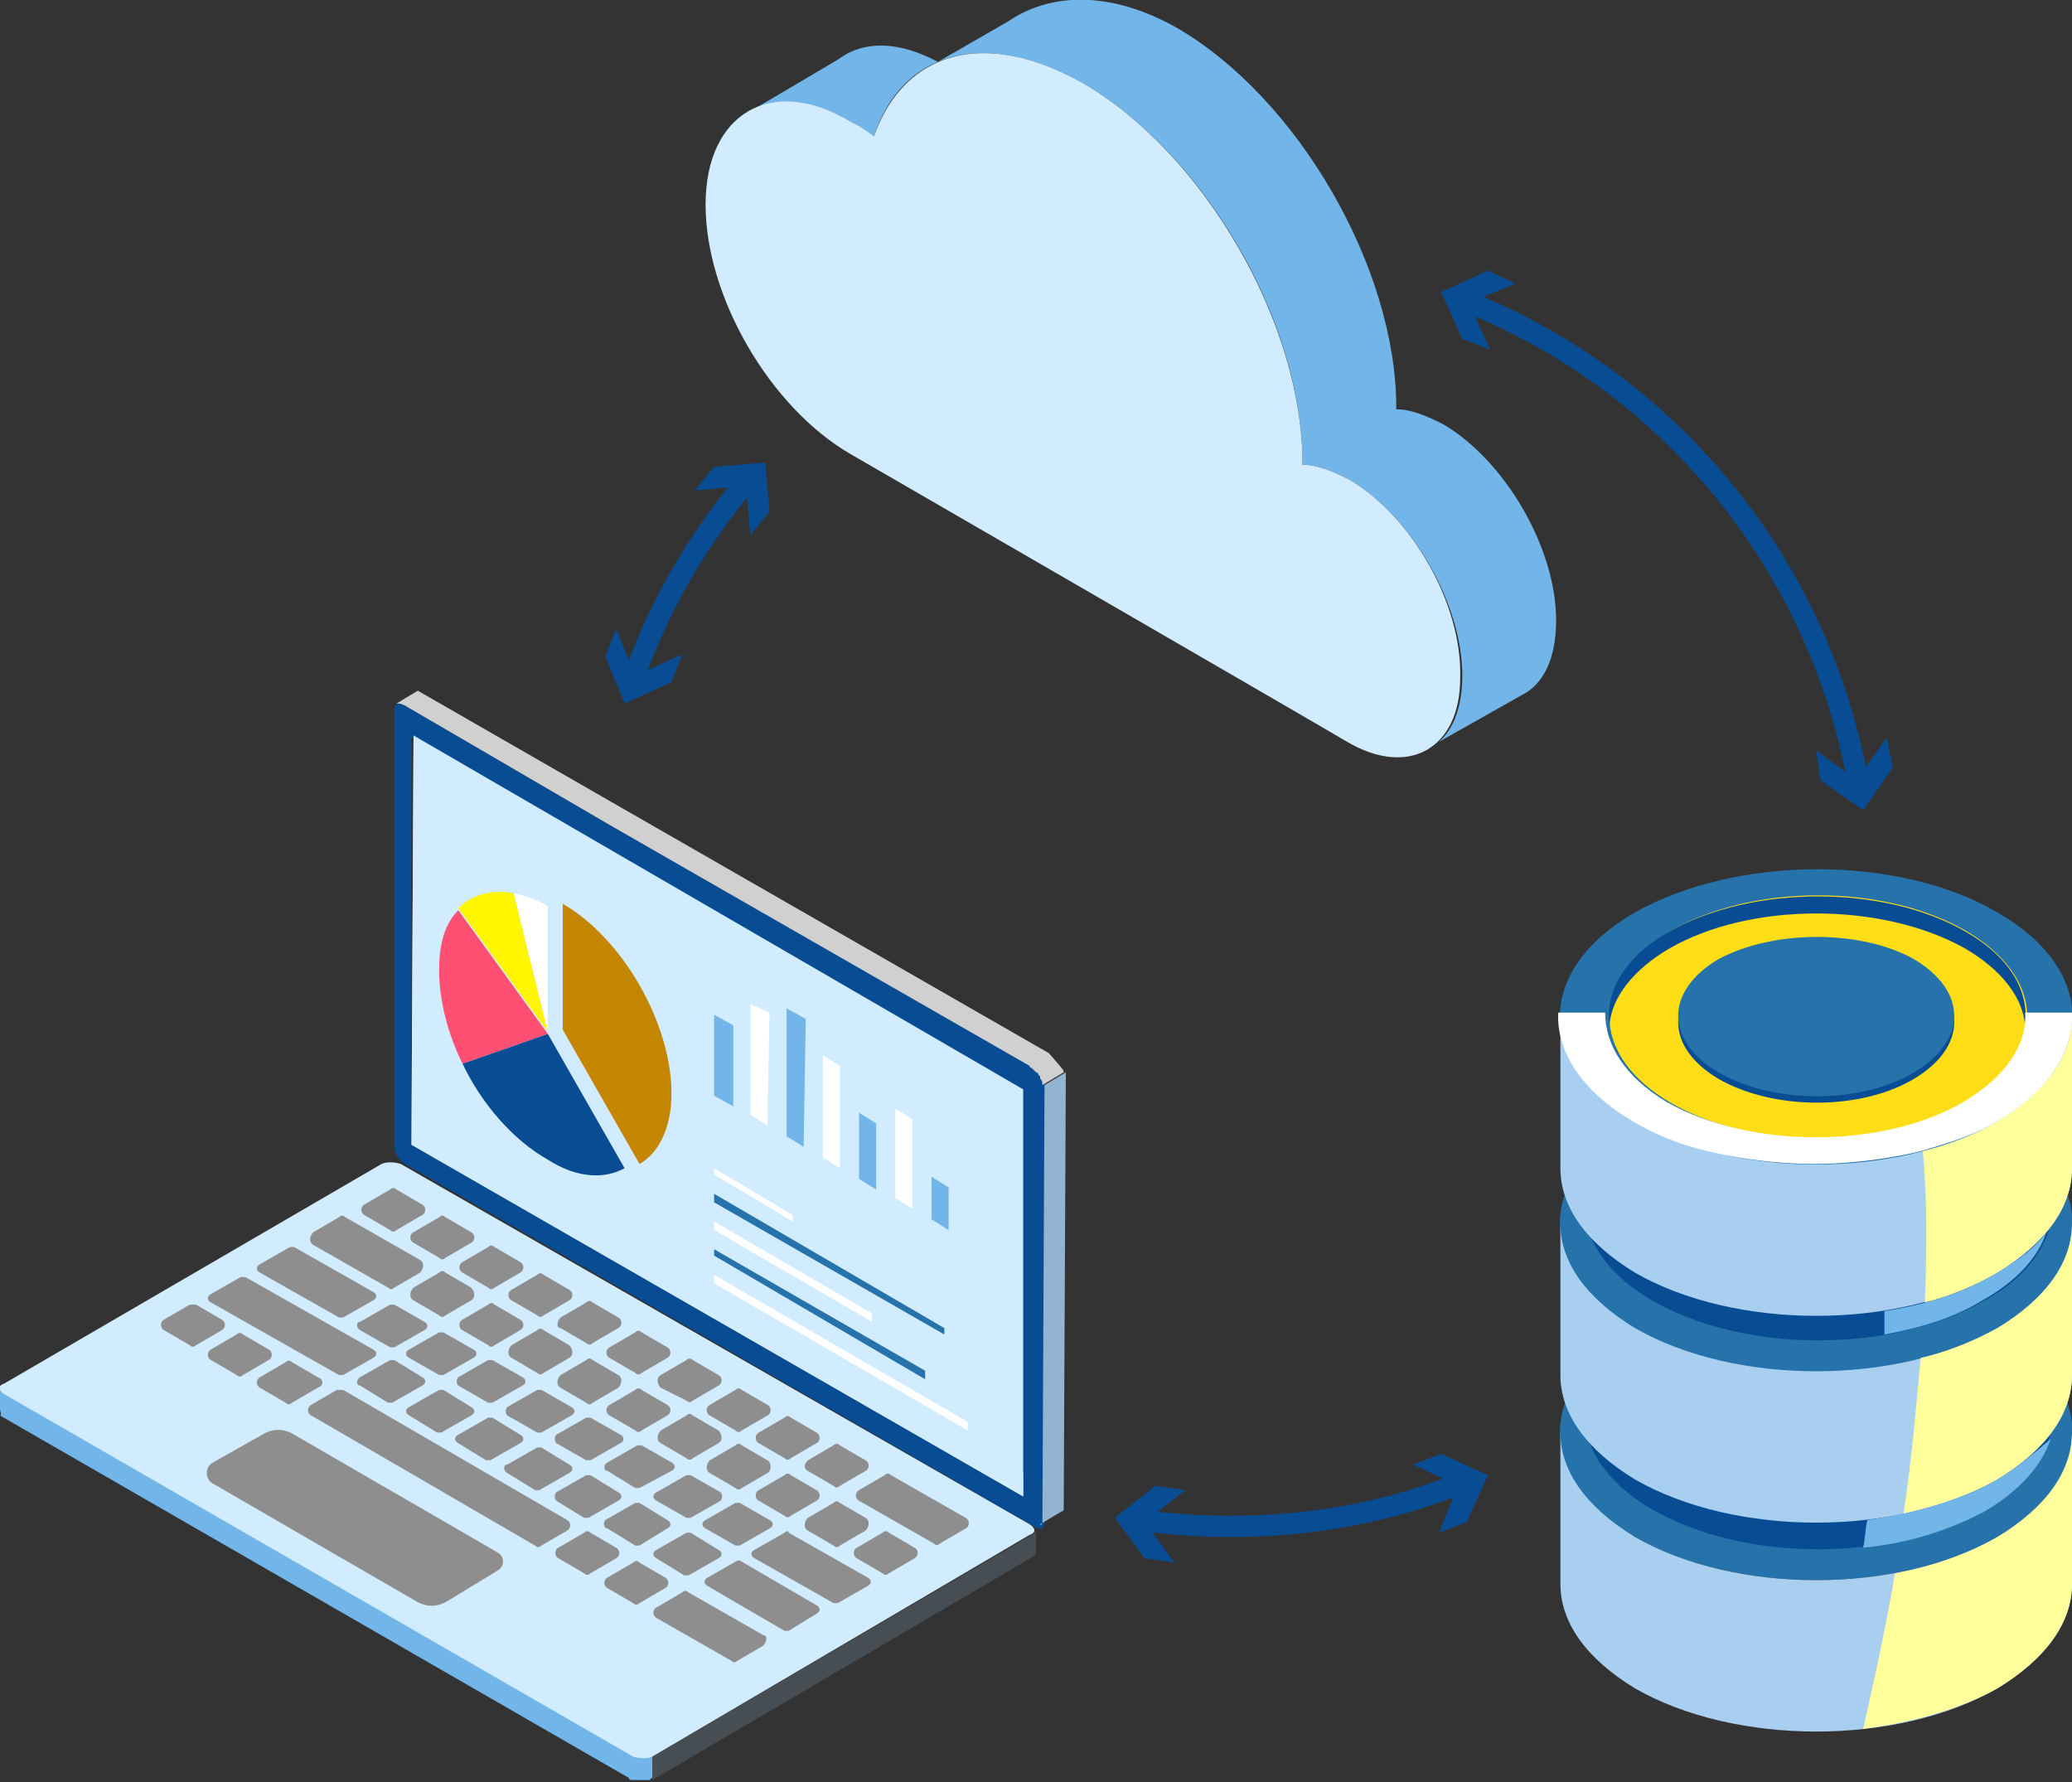 <?xml version="1.0" encoding="utf-8"?>
<!-- Generator: Adobe Illustrator 24.2.0, SVG Export Plug-In . SVG Version: 6.00 Build 0)  -->
<svg version="1.1" id="Layer_1" xmlns="http://www.w3.org/2000/svg" xmlns:xlink="http://www.w3.org/1999/xlink" x="0px" y="0px"
	 viewBox="0 0 97.2 83.6" style="enable-background:new 0 0 97.2 83.6;" xml:space="preserve">
<rect x="0" y="0" width="97.2" height="83.6" fill="#333333" stroke="none"/>
<style type="text/css">
	.st0{fill:#72B5E8;}
	.st1{fill:#D1EBFF;}
	.st2{fill:none;stroke:#084C94;stroke-width:0.994;stroke-miterlimit:10;}
	.st3{fill:#084C94;}
	.st4{enable-background:new    ;}
	.st5{opacity:0.2;}
	.st6{fill:#92B4D1;}
	.st7{fill:#C5C5C5;}
	.st8{fill:#DCDCDC;}
	.st9{fill:#02162E;}
	.st10{fill:#D0D0D0;}
	.st11{fill:#8E8E8E;}
	.st12{fill:#C48500;}
	.st13{fill:#FF4F73;}
	.st14{fill:#FFF600;}
	.st15{fill:#FFFFFF;}
	.st16{fill:#2672AB;}
	.st17{fill:#A8CFF0;}
	.st18{fill:#FFDE17;}
	.st19{fill:#FFFF9C;}
</style>
<g>
	<g>
		<g>
			<path class="st0" d="M73,29.1c0-3.4-2.4-7.5-5.3-9.2c-0.8-0.4-1.5-0.7-2.2-0.7c0,0,0-0.1,0-0.1c0-6.5-4.6-14.5-10.3-17.8
				c-3.2-1.8-6-1.6-7.9-0.3l-3.3,1.9c-1.9-1-3.5-1-4.7-0.1l-3.9,2.3c1.2-0.5,2.8-0.4,4.5,0.6c0.4,0.2,0.7,0.5,1.1,0.7
				c1.3-4,5.2-5.1,9.8-2.5c5.7,3.3,10.3,11.2,10.3,17.8c0,0,0,0.1,0,0.1c0.7,0,1.4,0.3,2.2,0.7c2.9,1.7,5.3,5.8,5.3,9.2
				c0,1.4-0.4,2.5-1.1,3.1l3.9-2.2l0,0C72.4,32.1,73,30.9,73,29.1z"/>
		</g>
		<g>
			<path class="st1" d="M63.3,22.5c-0.8-0.4-1.5-0.7-2.2-0.7c0,0,0-0.1,0-0.1c0-6.5-4.6-14.5-10.3-17.8c-4.6-2.6-8.4-1.5-9.8,2.5
				c-0.4-0.3-0.7-0.5-1.1-0.7c-3.7-2.2-6.8-0.4-6.8,3.9s3,9.5,6.8,11.7c1.9,1.1,21.1,12.2,23.3,13.5c2.9,1.7,5.3,0.3,5.3-3
				C68.6,28.3,66.2,24.2,63.3,22.5z"/>
		</g>
	</g>
	<g>
		<g>
			<g>
				<path class="st2" d="M87.2,36.9c-1.8-10.4-8.9-19-18.5-22.8"/>
				<g>
					<polygon class="st3" points="88.5,34.6 87.1,36.6 85.2,35.2 85.4,36.6 87.4,38 88.8,36 					"/>
				</g>
				<g>
					<polygon class="st3" points="71.1,13.3 68.9,14.2 69.9,16.4 68.6,15.9 67.6,13.7 69.8,12.7 					"/>
				</g>
			</g>
		</g>
		<g>
			<g>
				<path class="st2" d="M53.4,71.3c1.4,0.2,2.9,0.3,4.4,0.3c3.8,0,7.5-0.7,10.9-2.1"/>
				<g>
					<polygon class="st3" points="55.1,73.3 53.7,71.4 55.6,69.9 54.2,69.7 52.3,71.2 53.7,73.1 					"/>
				</g>
				<g>
					<polygon class="st3" points="67.5,71.9 68.4,69.7 66.3,68.7 67.6,68.2 69.8,69.2 68.8,71.4 					"/>
				</g>
			</g>
		</g>
		<g>
			<g>
				<path class="st2" d="M35.1,22.5c-2.3,2.7-4.2,5.9-5.4,9.4"/>
				<g>
					<polygon class="st3" points="32.6,23 35,22.8 35.2,25.1 36.1,24 35.9,21.7 33.5,21.9 					"/>
				</g>
				<g>
					<polygon class="st3" points="28.9,29.5 29.8,31.7 32,30.7 31.5,32 29.3,33 28.4,30.8 					"/>
				</g>
			</g>
		</g>
	</g>
	<g>
		<g>
			<g>
				<g class="st4">
					<g class="st5">
						<g>
							<path class="st6" d="M30.6,82.4L48.4,72v0c0.1-0.1,0.2-0.1,0.2-0.2l0,1.1l0,0c0,0,0,0,0,0c0,0,0,0,0,0c0,0,0,0,0,0
								c0,0,0,0,0,0c0,0,0,0,0,0c0,0,0,0-0.1,0.1c0,0,0,0,0,0L30.6,83.5L30.6,82.4z"/>
						</g>
					</g>
					<g>
						<g>
							<path class="st0" d="M0,65c0,0.1,0.1,0.2,0.2,0.3l29.5,17c0.1,0.1,0.3,0.1,0.5,0.1c0,0,0,0,0,0c0.2,0,0.3,0,0.4-0.1l0,1.1
								c0,0-0.1,0-0.1,0.1c0,0-0.1,0-0.1,0c0,0,0,0-0.1,0c0,0,0,0-0.1,0c0,0,0,0-0.1,0c0,0,0,0,0,0h0c0,0,0,0-0.1,0c0,0,0,0-0.1,0
								c0,0,0,0-0.1,0c0,0,0,0-0.1,0c0,0-0.1,0-0.1,0c0,0-0.1,0-0.1-0.1l-29.5-17C0.1,66.4,0,66.2,0,66.1L0,65z"/>
						</g>
					</g>
					<g>
						<path class="st1" d="M48.3,71.5c0.3,0.2,0.3,0.4,0,0.5L30.6,82.4c-0.2,0.1-0.6,0.1-0.9,0l-29.5-17c-0.3-0.2-0.3-0.4,0-0.5
							l17.7-10.3c0.2-0.1,0.6-0.1,0.9,0L48.3,71.5z"/>
					</g>
				</g>
			</g>
			<g>
				<g class="st4">
					<g>
						<polygon class="st7" points="19.4,34.5 20.4,33.9 20.3,53.1 19.3,53.7 						"/>
					</g>
					<g>
						<polygon class="st8" points="19.3,53.7 20.3,53.1 48.9,69.6 48,70.2 						"/>
					</g>
					<g>
						<polygon class="st9" points="19.4,34.5 20.4,33.9 49,50.5 48,51.1 						"/>
					</g>
					<g>
						<path class="st3" d="M48.9,50.6c0-0.1,0-0.1-0.1-0.2c0,0,0,0,0,0l0,0c0,0,0-0.1-0.1-0.1c-0.1-0.1-0.1-0.1-0.2-0.2
							c0,0-0.1,0-0.1-0.1L28.6,38.7l-9.6-5.6C18.8,33,18.7,33,18.7,33c-0.1,0-0.2,0.1-0.2,0.3l0,4.2l0,16.3c0,0.3,0.2,0.6,0.5,0.8
							l29.5,17c0.3,0.2,0.5,0.1,0.5-0.2l0.1-20.5C48.9,50.8,48.9,50.7,48.9,50.6z M48,70.2L19.3,53.7l0-15.6l0-3.5l9.2,5.3L48,51.1
							L48,70.2z"/>
					</g>
					<g>
						<polygon class="st1" points="48,51.1 48,70.2 19.3,53.7 19.4,34.5 						"/>
					</g>
					<path class="st6" d="M48.9,71.4l0.1-20.5l1-0.6l-0.1,20.5v0l0,0v0l0,0c0,0,0,0,0,0c0,0,0,0,0,0c0,0,0,0,0,0c0,0,0,0,0,0
						c0,0,0,0,0,0c0,0,0,0,0,0c0,0,0,0,0,0c0,0,0,0,0,0c0,0,0,0,0,0c0,0,0,0.1-0.1,0.1l-1,0.6C48.8,71.6,48.9,71.5,48.9,71.4z"/>
					<path class="st10" d="M49.9,50.3L49.9,50.3l-1,0.6c0-0.1,0-0.2-0.1-0.3c0-0.1,0-0.1-0.1-0.2c0,0,0-0.1-0.1-0.1
						c-0.1-0.1-0.1-0.1-0.2-0.2c0,0-0.1,0-0.1-0.1L28.6,38.7l-9.6-5.6C18.8,33,18.7,33,18.7,33c0,0,0,0-0.1,0l1-0.6c0,0,0,0,0,0
						c0,0,0,0,0,0c0,0,0,0,0,0c0,0,0,0,0,0c0,0,0,0,0,0c0,0,0,0,0,0c0,0,0,0,0,0c0,0,0,0,0,0c0,0,0,0,0,0c0,0,0,0,0,0c0,0,0,0,0,0
						c0,0,0,0,0,0c0,0,0,0,0,0c0,0,0,0,0,0c0,0,0,0,0,0l8.7,5l20.9,12c0,0,0,0,0,0c0,0,0,0,0,0c0,0,0,0,0,0c0,0,0,0,0,0c0,0,0,0,0,0
						c0,0,0,0,0,0c0,0,0,0,0,0c0,0,0,0,0,0c0,0,0,0,0,0c0,0,0,0,0,0c0,0,0,0,0,0c0,0,0,0,0,0c0,0,0,0,0,0c0,0,0,0,0,0c0,0,0,0,0,0
						c0,0,0,0,0,0c0,0,0,0,0,0c0,0,0,0,0,0c0,0,0,0,0,0c0,0,0,0,0,0c0,0,0,0,0,0c0,0,0,0,0,0c0,0,0,0,0,0c0,0,0,0,0,0c0,0,0,0,0,0
						c0,0,0,0,0,0c0,0,0,0,0,0c0,0,0,0,0,0c0,0,0,0,0,0c0,0,0,0,0,0C49.9,50.2,49.9,50.2,49.9,50.3C49.9,50.2,49.9,50.2,49.9,50.3
						C49.9,50.2,49.9,50.2,49.9,50.3C49.9,50.3,49.9,50.3,49.9,50.3L49.9,50.3C49.9,50.3,49.9,50.3,49.9,50.3z"/>
				</g>
			</g>
			<g>
				<path class="st11" d="M29,65.1l-1.2,0.7c-0.1,0.1-0.2,0.1-0.3,0l-1.2-0.7c-0.2-0.1-0.2-0.4,0-0.6l1.2-0.7c0.1-0.1,0.2-0.1,0.3,0
					l1.2,0.7C29.2,64.6,29.2,64.9,29,65.1z"/>
				<path class="st11" d="M31.3,66.4l-1.2,0.7c-0.1,0.1-0.2,0.1-0.3,0l-1.2-0.7c-0.2-0.1-0.2-0.4,0-0.5l1.2-0.7
					c0.1-0.1,0.2-0.1,0.3,0l1.2,0.7C31.5,66,31.5,66.3,31.3,66.4z"/>
				<path class="st11" d="M22.1,61l-1.2,0.7c-0.1,0.1-0.2,0.1-0.3,0l-1.2-0.7c-0.2-0.1-0.2-0.4,0-0.6l1.2-0.7c0.1-0.1,0.2-0.1,0.3,0
					l1.2,0.7C22.3,60.6,22.3,60.9,22.1,61z"/>
				<path class="st11" d="M24.4,62.4l-1.2,0.7c-0.1,0.1-0.2,0.1-0.3,0l-1.2-0.7c-0.2-0.1-0.2-0.4,0-0.5l1.2-0.7
					c0.1-0.1,0.2-0.1,0.3,0l1.2,0.7C24.6,62,24.6,62.3,24.4,62.4z"/>
				<path class="st11" d="M26.7,63.7l-1.2,0.7c-0.1,0.1-0.2,0.1-0.3,0L24,63.7c-0.2-0.1-0.2-0.4,0-0.6l1.2-0.7
					c0.1-0.1,0.2-0.1,0.3,0l1.2,0.7C26.9,63.3,26.9,63.6,26.7,63.7z"/>
				<path class="st11" d="M33.7,67.7l-1.2,0.7c-0.1,0.1-0.2,0.1-0.3,0l-1.2-0.7c-0.2-0.1-0.2-0.4,0-0.6l1.2-0.7
					c0.1-0.1,0.2-0.1,0.3,0l1.2,0.7C33.9,67.3,33.9,67.6,33.7,67.7z"/>
				<path class="st11" d="M26.1,70l1.4-0.8c0.1,0,0.2,0,0.2,0l1.3,0.8c0.2,0.1,0.2,0.3,0,0.4l-1.4,0.8c-0.1,0-0.2,0-0.2,0l-1.3-0.8
					C26,70.3,26,70.1,26.1,70z"/>
				<path class="st11" d="M23.8,68.7l1.4-0.8c0.1,0,0.2,0,0.2,0l1.3,0.8c0.2,0.1,0.2,0.3,0,0.4l-1.4,0.8c-0.1,0-0.2,0-0.2,0
					l-1.3-0.8C23.6,69,23.6,68.7,23.8,68.7z"/>
				<path class="st11" d="M33.1,71.3l1.4-0.8c0.1,0,0.2,0,0.2,0l1.4,0.8c0.2,0.1,0.2,0.3,0,0.4l-1.4,0.8c-0.1,0-0.2,0-0.2,0
					l-1.4-0.8C32.9,71.6,32.9,71.4,33.1,71.3z"/>
				<path class="st11" d="M36,69.1l-1.2,0.7c-0.1,0.1-0.2,0.1-0.3,0l-1.2-0.7c-0.2-0.1-0.2-0.4,0-0.6l1.2-0.7c0.1-0.1,0.2-0.1,0.3,0
					l1.2,0.7C36.2,68.6,36.2,69,36,69.1z"/>
				<path class="st11" d="M30.8,72.7l1.4-0.8c0.1,0,0.2,0,0.2,0l1.3,0.8c0.2,0.1,0.2,0.3,0,0.4l-1.4,0.8c-0.1,0-0.2,0-0.2,0
					l-1.3-0.8C30.6,73,30.6,72.8,30.8,72.7z"/>
				<path class="st11" d="M33.8,70.4l-1.4,0.8c-0.1,0-0.2,0-0.2,0l-1.4-0.8c-0.2-0.1-0.2-0.3,0-0.4l1.4-0.8c0.1,0,0.2,0,0.2,0
					l1.4,0.8C33.9,70.1,33.9,70.3,33.8,70.4z"/>
				<path class="st11" d="M35.6,69.9l1.2-0.7c0.1-0.1,0.2-0.1,0.3,0l1.2,0.7c0.2,0.1,0.2,0.4,0,0.5l-1.2,0.7c-0.1,0.1-0.2,0.1-0.3,0
					l-1.2-0.7C35.4,70.3,35.4,70,35.6,69.9z"/>
				<path class="st11" d="M14.9,65.1l-1.2,0.7c-0.1,0.1-0.2,0.1-0.3,0l-1.2-0.7c-0.2-0.1-0.2-0.4,0-0.5l1.2-0.7
					c0.1-0.1,0.2-0.1,0.3,0l1.2,0.7C15.2,64.7,15.2,65,14.9,65.1z"/>
				<path class="st11" d="M40.6,71.8l-1.2,0.7c-0.1,0.1-0.2,0.1-0.3,0l-1.2-0.7c-0.2-0.1-0.2-0.4,0-0.6l1.2-0.7
					c0.1-0.1,0.2-0.1,0.3,0l1.2,0.7C40.8,71.3,40.8,71.6,40.6,71.8z"/>
				<path class="st11" d="M16.9,62l1.4-0.8c0.1,0,0.2,0,0.2,0l1.4,0.8c0.2,0.1,0.2,0.3,0,0.4l-1.4,0.8c-0.1,0-0.2,0-0.2,0l-1.4-0.8
					C16.7,62.3,16.7,62,16.9,62z"/>
				<path class="st11" d="M28.5,68.6l1.4-0.8c0.1,0,0.2,0,0.2,0l1.4,0.8c0.2,0.1,0.2,0.3,0,0.4L30,69.8c-0.1,0-0.2,0-0.2,0L28.5,69
					C28.3,69,28.3,68.7,28.5,68.6z"/>
				<path class="st11" d="M9.9,63.3l1.2-0.7c0.1-0.1,0.2-0.1,0.3,0l1.2,0.7c0.2,0.1,0.2,0.4,0,0.5l-1.2,0.7c-0.1,0.1-0.2,0.1-0.3,0
					l-1.2-0.7C9.7,63.7,9.7,63.4,9.9,63.3z"/>
				<path class="st11" d="M15.9,64.5l-6-3.4c-0.2-0.1-0.2-0.3,0-0.4l1.4-0.8c0.1,0,0.2,0,0.2,0l6,3.4c0.2,0.1,0.2,0.3,0,0.4
					l-1.4,0.8C16,64.5,15.9,64.5,15.9,64.5z"/>
				<path class="st11" d="M19.2,63.3l1.4-0.8c0.1,0,0.2,0,0.2,0l1.4,0.8c0.2,0.1,0.2,0.3,0,0.4l-1.4,0.8c-0.1,0-0.2,0-0.2,0
					l-1.4-0.8C19,63.6,19,63.4,19.2,63.3z"/>
				<path class="st11" d="M21.5,64.6l1.4-0.8c0.1,0,0.2,0,0.2,0l1.4,0.8c0.2,0.1,0.2,0.3,0,0.4l-1.4,0.8c-0.1,0-0.2,0-0.2,0L21.5,65
					C21.4,64.9,21.4,64.7,21.5,64.6z"/>
				<path class="st11" d="M23.8,66l1.4-0.8c0.1,0,0.2,0,0.2,0l1.4,0.8c0.2,0.1,0.2,0.3,0,0.4l-1.4,0.8c-0.1,0-0.2,0-0.2,0l-1.4-0.8
					C23.7,66.3,23.7,66.1,23.8,66z"/>
				<path class="st11" d="M21.5,67.3l1.4-0.8c0.1,0,0.2,0,0.2,0l1.3,0.8c0.2,0.1,0.2,0.3,0,0.4l-1.4,0.8c-0.1,0-0.2,0-0.2,0
					l-1.3-0.8C21.3,67.6,21.3,67.4,21.5,67.3z"/>
				<path class="st11" d="M26.1,67.3l1.4-0.8c0.1,0,0.2,0,0.2,0l1.4,0.8c0.2,0.1,0.2,0.3,0,0.4l-1.4,0.8c-0.1,0-0.2,0-0.2,0
					l-1.4-0.8C26,67.6,26,67.4,26.1,67.3z"/>
				<path class="st11" d="M28.4,71.3l1.4-0.8c0.1,0,0.2,0,0.2,0l1.3,0.8c0.2,0.1,0.2,0.3,0,0.4L30,72.5c-0.1,0-0.2,0-0.2,0l-1.3-0.8
					C28.3,71.7,28.3,71.4,28.4,71.3z"/>
				<path class="st11" d="M37,71.9l3.7,2.1c0.2,0.1,0.2,0.3,0,0.4l-1.4,0.8c-0.1,0-0.2,0-0.2,0l-3.7-2.1c-0.2-0.1-0.2-0.3,0-0.4
					l1.4-0.8C36.9,71.8,37,71.8,37,71.9z"/>
				<path class="st11" d="M41.7,71.9l1.2,0.7c0.2,0.1,0.2,0.4,0,0.5l-1.2,0.7c-0.1,0.1-0.2,0.1-0.3,0l-1.2-0.7
					c-0.2-0.1-0.2-0.4,0-0.5l1.2-0.7C41.5,71.8,41.6,71.8,41.7,71.9z"/>
				<path class="st11" d="M35.8,77.2l-1.2,0.7c-0.1,0.1-0.2,0.1-0.3,0l-3.5-2c-0.2-0.1-0.2-0.4,0-0.5l1.2-0.7c0.1-0.1,0.2-0.1,0.3,0
					l3.5,2C36,76.7,36,77,35.8,77.2z"/>
				<path class="st11" d="M34.7,73.2l3.6,2.1c0.2,0.1,0.2,0.3,0,0.4L37,76.5c-0.1,0-0.2,0-0.2,0l-3.6-2.1c-0.2-0.1-0.2-0.3,0-0.4
					l1.4-0.8C34.5,73.2,34.6,73.2,34.7,73.2z"/>
				<path class="st11" d="M41.8,69.2l3.5,2c0.2,0.1,0.2,0.4,0,0.5l-1.2,0.7c-0.1,0.1-0.2,0.1-0.3,0l-3.5-2c-0.2-0.1-0.2-0.4,0-0.5
					l1.2-0.7C41.6,69.1,41.7,69.1,41.8,69.2z"/>
				<path class="st11" d="M37.9,68.5l1.2-0.7c0.1-0.1,0.2-0.1,0.3,0l1.2,0.7c0.2,0.1,0.2,0.4,0,0.5l-1.2,0.7c-0.1,0.1-0.2,0.1-0.3,0
					l-1.2-0.7C37.7,68.9,37.7,68.7,37.9,68.5z"/>
				<path class="st11" d="M35.6,67.2l1.2-0.7c0.1-0.1,0.2-0.1,0.3,0l1.2,0.7c0.2,0.1,0.2,0.4,0,0.5l-1.2,0.7c-0.1,0.1-0.2,0.1-0.3,0
					l-1.2-0.7C35.4,67.6,35.4,67.3,35.6,67.2z"/>
				<path class="st11" d="M31.2,74.5l-1.2,0.7c-0.1,0.1-0.2,0.1-0.3,0l-1.2-0.7c-0.2-0.1-0.2-0.4,0-0.5l1.2-0.7
					c0.1-0.1,0.2-0.1,0.3,0l1.2,0.7C31.4,74.1,31.4,74.4,31.2,74.5z"/>
				<path class="st11" d="M9.2,61.2l1.2,0.7c0.2,0.1,0.2,0.4,0,0.5l-1.2,0.7c-0.1,0.1-0.2,0.1-0.3,0l-1.2-0.7
					c-0.2-0.1-0.2-0.4,0-0.5l1.2-0.7C9,61.2,9.1,61.2,9.2,61.2z"/>
				<path class="st11" d="M23.3,73.7L21,75.1c-0.5,0.3-1,0.3-1.5,0L10,69.6c-0.4-0.2-0.4-0.8,0-1l2.3-1.3c0.5-0.3,1-0.3,1.5,0
					l9.5,5.5C23.7,73,23.7,73.5,23.3,73.7z"/>
				<path class="st11" d="M16.1,65.2l10.5,6.1c0.2,0.1,0.2,0.4,0,0.5l-1.2,0.7c-0.1,0.1-0.2,0.1-0.3,0l-10.5-6.1
					c-0.2-0.1-0.2-0.4,0-0.5l1.2-0.7C15.9,65.2,16,65.2,16.1,65.2z"/>
				<path class="st11" d="M28.9,73.1l-1.2,0.7c-0.1,0.1-0.2,0.1-0.3,0l-1.2-0.7c-0.2-0.1-0.2-0.4,0-0.5l1.2-0.7
					c0.1-0.1,0.2-0.1,0.3,0l1.2,0.7C29.1,72.7,29.1,73,28.9,73.1z"/>
				<path class="st11" d="M15.9,61.8l-3.7-2.1c-0.2-0.1-0.2-0.3,0-0.4l1.4-0.8c0.1,0,0.2,0,0.2,0l3.7,2.1c0.2,0.1,0.2,0.3,0,0.4
					l-1.4,0.8C16.1,61.8,16,61.8,15.9,61.8z"/>
				<path class="st11" d="M19.4,57.8l1.2-0.7c0.1-0.1,0.2-0.1,0.3,0l1.2,0.7c0.2,0.1,0.2,0.4,0,0.5l-1.2,0.7c-0.1,0.1-0.2,0.1-0.3,0
					l-1.2-0.7C19.2,58.2,19.2,57.9,19.4,57.8z"/>
				<path class="st11" d="M17.1,56.5l1.2-0.7c0.1-0.1,0.2-0.1,0.3,0l1.2,0.7c0.2,0.1,0.2,0.4,0,0.5l-1.2,0.7c-0.1,0.1-0.2,0.1-0.3,0
					L17.1,57C16.9,56.9,16.9,56.6,17.1,56.5z"/>
				<path class="st11" d="M18.2,60.4l-3.5-2c-0.2-0.1-0.2-0.4,0-0.6l1.2-0.7c0.1-0.1,0.2-0.1,0.3,0l3.5,2c0.2,0.1,0.2,0.4,0,0.6
					l-1.2,0.7C18.4,60.5,18.3,60.5,18.2,60.4z"/>
				<path class="st11" d="M16.9,64.6l1.4-0.8c0.1,0,0.2,0,0.2,0l1.3,0.8c0.2,0.1,0.2,0.3,0,0.4l-1.4,0.8c-0.1,0-0.2,0-0.2,0
					l-1.3-0.8C16.7,65,16.7,64.7,16.9,64.6z"/>
				<path class="st11" d="M19.2,66l1.4-0.8c0.1,0,0.2,0,0.2,0l1.3,0.8c0.2,0.1,0.2,0.3,0,0.4l-1.4,0.8c-0.1,0-0.2,0-0.2,0l-1.3-0.8
					C19,66.3,19,66.1,19.2,66z"/>
				<path class="st11" d="M31,64.5l1.2-0.7c0.1-0.1,0.2-0.1,0.3,0l1.2,0.7c0.2,0.1,0.2,0.4,0,0.5l-1.2,0.7c-0.1,0.1-0.2,0.1-0.3,0
					L31,65.1C30.8,64.9,30.8,64.6,31,64.5z"/>
				<path class="st11" d="M28.6,63.2l1.2-0.7c0.1-0.1,0.2-0.1,0.3,0l1.2,0.7c0.2,0.1,0.2,0.4,0,0.5l-1.2,0.7c-0.1,0.1-0.2,0.1-0.3,0
					l-1.2-0.7C28.4,63.6,28.4,63.3,28.6,63.2z"/>
				<path class="st11" d="M33.3,65.9l1.2-0.7c0.1-0.1,0.2-0.1,0.3,0l1.2,0.7c0.2,0.1,0.2,0.4,0,0.5l-1.2,0.7c-0.1,0.1-0.2,0.1-0.3,0
					l-1.2-0.7C33.1,66.3,33.1,66,33.3,65.9z"/>
				<path class="st11" d="M26.3,61.8l1.2-0.7c0.1-0.1,0.2-0.1,0.3,0l1.2,0.7c0.2,0.1,0.2,0.4,0,0.5l-1.2,0.7c-0.1,0.1-0.2,0.1-0.3,0
					l-1.2-0.7C26.1,62.3,26.1,62,26.3,61.8z"/>
				<path class="st11" d="M21.7,59.2l1.2-0.7c0.1-0.1,0.2-0.1,0.3,0l1.2,0.7c0.2,0.1,0.2,0.4,0,0.5l-1.2,0.7c-0.1,0.1-0.2,0.1-0.3,0
					l-1.2-0.7C21.5,59.6,21.5,59.3,21.7,59.2z"/>
				<path class="st11" d="M24,60.5l1.2-0.7c0.1-0.1,0.2-0.1,0.3,0l1.2,0.7c0.2,0.1,0.2,0.4,0,0.5l-1.2,0.7c-0.1,0.1-0.2,0.1-0.3,0
					L24,61C23.8,60.9,23.8,60.6,24,60.5z"/>
			</g>
		</g>
		<g id="XMLID_1_">
			<g>
				<path class="st12" d="M26.4,42.4c2.8,1.6,5.1,5.6,5.1,8.9c0,1.6-0.6,2.8-1.5,3.3l-3.6-6.3L26.4,42.4z"/>
			</g>
			<g class="st4">
				<g>
					<path class="st13" d="M21.5,42.7l4.2,5.8l-4,1.4c-0.7-1.4-1.1-3-1.1-4.4C20.6,44.2,20.9,43.3,21.5,42.7z"/>
				</g>
				<g>
					<path class="st3" d="M25.7,48.5l3.6,6.3c-0.9,0.5-2.2,0.5-3.6-0.4c-1.6-0.9-3.1-2.6-4-4.5L25.7,48.5z"/>
				</g>
				<g>
					<path class="st14" d="M24.1,41.9l1.6,6.5l-4.2-5.8C22.1,42,23,41.7,24.1,41.9z"/>
				</g>
				<g>
					<path class="st15" d="M25.7,42.5l0,5.9l-1.6-6.5C24.6,42,25.2,42.2,25.7,42.5z"/>
				</g>
			</g>
		</g>
		<g>
			<g>
				<polygon class="st0" points="43.7,55.2 43.7,57.2 44.5,57.7 44.5,55.7 				"/>
			</g>
			<g>
				<polygon class="st15" points="42,52 42,56.2 42.8,56.7 42.8,52.5 				"/>
			</g>
			<g>
				<polygon class="st0" points="40.3,52.2 40.3,55.3 41.1,55.8 41.1,52.7 				"/>
			</g>
			<g>
				<polygon class="st15" points="38.6,49.5 38.6,54.3 39.4,54.8 39.4,50 				"/>
			</g>
			<g>
				<polygon class="st0" points="36.9,47.3 36.9,53.3 37.7,53.8 37.8,47.8 				"/>
			</g>
			<g>
				<polygon class="st15" points="35.2,47.1 35.2,52.3 36,52.8 36.1,47.5 				"/>
			</g>
			<g>
				<polygon class="st0" points="33.5,47.6 33.5,51.4 34.4,51.9 34.4,48.1 				"/>
			</g>
		</g>
		<g>
			<g>
				<polygon class="st15" points="40.9,61.6 40.9,62 33.5,57.7 33.5,57.3 				"/>
			</g>
			<g>
				<polygon class="st15" points="45.4,66.7 45.4,67.1 33.5,60.2 33.5,59.8 				"/>
			</g>
			<g>
				<polygon class="st16" points="43.4,64.3 43.4,64.7 33.5,58.9 33.5,58.6 				"/>
			</g>
			<g>
				<polygon class="st16" points="44.3,62.3 44.3,62.6 33.5,56.4 33.5,56 				"/>
			</g>
			<g>
				<polygon class="st15" points="37.2,57 37.2,57.3 33.5,55.1 33.5,54.8 				"/>
			</g>
		</g>
	</g>
	<g>
		<g>
			<g>
				<g>
					<path class="st16" d="M93.7,62.3c4.7,2.7,4.7,7.1,0,9.8c-4.7,2.7-12.3,2.7-17,0c-4.7-2.7-4.7-7.1,0-9.8
						C81.5,59.6,89.1,59.6,93.7,62.3z"/>
					<path class="st17" d="M93.7,72.1c-4.7,2.7-12.3,2.7-17,0c-2.3-1.4-3.5-3.1-3.5-4.9l0,0v7.1l0,0c0,1.8,1.2,3.5,3.5,4.9
						c4.7,2.7,12.3,2.7,17,0c2.3-1.4,3.5-3.1,3.5-4.9v-7.1C97.2,68.9,96.1,70.7,93.7,72.1z"/>
				</g>
				<g>
					<ellipse class="st16" cx="85.3" cy="64.8" rx="11" ry="6.4"/>
					<path class="st3" d="M94.5,68.3c-0.2,0.2-0.4,0.3-0.7,0.5c-0.2,0.1-0.4,0.2-0.5,0.4h0c-0.1,0-0.1,0.1-0.2,0.1
						c-4.3,2.5-11.3,2.5-15.6,0c-0.1,0-0.1-0.1-0.2-0.1l0,0c-2-1.2-3-2.8-3-4.4l0,0v1.5l0,0c0,1.6,1.1,3.3,3.2,4.5
						c4.3,2.5,11.3,2.5,15.6,0c2.2-1.2,3.2-2.9,3.2-4.5v-1.5C96.3,66,95.7,67.2,94.5,68.3z"/>
				</g>
				<g>
					<path class="st16" d="M93.7,52.5c4.7,2.7,4.7,7.1,0,9.8c-4.7,2.7-12.3,2.7-17,0c-4.7-2.7-4.7-7.1,0-9.8
						C81.5,49.8,89.1,49.8,93.7,52.5z"/>
					<path class="st17" d="M93.7,62.3c-4.7,2.7-12.3,2.7-17,0c-2.3-1.4-3.5-3.1-3.5-4.9l0,0v7.1l0,0c0,1.8,1.2,3.5,3.5,4.9
						c4.7,2.7,12.3,2.7,17,0c2.3-1.4,3.5-3.1,3.5-4.9v-7.1C97.2,59.1,96.1,60.9,93.7,62.3z"/>
				</g>
				<g>
					<ellipse class="st16" cx="85.3" cy="55" rx="11" ry="6.4"/>
					<path class="st3" d="M94.5,58.5c-0.2,0.2-0.4,0.3-0.7,0.5c-0.2,0.1-0.4,0.2-0.5,0.4l0,0c-0.1,0-0.1,0.1-0.2,0.1
						c-4.3,2.5-11.3,2.5-15.6,0c-0.1,0-0.1-0.1-0.2-0.1l0,0c-2-1.2-3-2.8-3-4.4l0,0v1.5l0,0c0,1.6,1.1,3.3,3.2,4.5
						c4.3,2.5,11.3,2.5,15.6,0c2.2-1.2,3.2-2.9,3.2-4.5V55C96.3,56.2,95.7,57.4,94.5,58.5z"/>
				</g>
				<g>
					<path class="st16" d="M93.7,42.8c4.7,2.7,4.7,7.1,0,9.8c-4.7,2.7-12.3,2.7-17,0c-4.7-2.7-4.7-7.1,0-9.8
						C81.5,40.1,89.1,40.1,93.7,42.8z"/>
					<path class="st17" d="M93.7,52.6c-4.7,2.7-12.3,2.7-17,0c-2.3-1.4-3.5-3.1-3.5-4.9l0,0v7.1l0,0c0,1.8,1.2,3.5,3.5,4.9
						c4.7,2.7,12.3,2.7,17,0c2.3-1.4,3.5-3.1,3.5-4.9v-7.1C97.2,49.5,96.1,51.2,93.7,52.6z"/>
				</g>
			</g>
			<ellipse class="st18" cx="85.3" cy="47.7" rx="9.8" ry="5.7"/>
			<path class="st3" d="M78.3,44.5c3.8-2.2,10-2.2,13.9,0c1.7,1,2.7,2.3,2.8,3.6c0.2-1.6-0.7-3.2-2.8-4.4c-3.8-2.2-10-2.2-13.9,0
				c-2.1,1.2-3,2.8-2.8,4.4C75.6,46.8,76.6,45.5,78.3,44.5z"/>
			<g>
				<g>
					<polygon class="st3" points="93.9,57.7 92.7,58.4 92.7,54.7 93.9,54 					"/>
				</g>
				<g>
					<path class="st15" d="M93.6,55.1c0,0.2-0.1,0.4-0.3,0.4c-0.1,0.1-0.3,0-0.3-0.1c0-0.2,0.1-0.4,0.3-0.4
						C93.4,54.9,93.6,55,93.6,55.1z"/>
				</g>
				<g>
					<path class="st15" d="M93.6,56.1c0,0.2-0.1,0.4-0.3,0.4c-0.1,0.1-0.3,0-0.3-0.1c0-0.2,0.1-0.4,0.3-0.4
						C93.4,55.8,93.6,55.9,93.6,56.1z"/>
				</g>
				<g>
					<path class="st15" d="M93.6,57c0,0.2-0.1,0.4-0.3,0.4c-0.1,0.1-0.3,0-0.3-0.1c0-0.2,0.1-0.4,0.3-0.4
						C93.4,56.7,93.6,56.8,93.6,57z"/>
				</g>
			</g>
			<g>
				<g>
					<polygon class="st3" points="93.9,67.5 92.7,68.2 92.7,64.5 93.9,63.7 					"/>
				</g>
				<g>
					<path class="st15" d="M93.6,64.9c0,0.2-0.1,0.4-0.3,0.4c-0.1,0.1-0.3,0-0.3-0.1s0.1-0.4,0.3-0.4C93.4,64.7,93.6,64.7,93.6,64.9
						z"/>
				</g>
				<g>
					<path class="st15" d="M93.6,65.8c0,0.2-0.1,0.4-0.3,0.4c-0.1,0.1-0.3,0-0.3-0.1c0-0.2,0.1-0.4,0.3-0.4
						C93.4,65.6,93.6,65.7,93.6,65.8z"/>
				</g>
				<g>
					<path class="st15" d="M93.6,66.7c0,0.2-0.1,0.4-0.3,0.4c-0.1,0.1-0.3,0-0.3-0.1c0-0.2,0.1-0.4,0.3-0.4
						C93.4,66.5,93.6,66.6,93.6,66.7z"/>
				</g>
			</g>
			<path class="st3" d="M89.8,45.3c2.5,1.5,2.5,3.8,0,5.3c-2.5,1.5-6.6,1.5-9.2,0c-2.5-1.5-2.5-3.8,0-5.3
				C83.2,43.9,87.3,43.9,89.8,45.3z"/>
			<g>
				<g>
					<polygon class="st3" points="93.9,77.2 92.7,78 92.7,74.3 93.9,73.5 					"/>
				</g>
				<g>
					<path class="st15" d="M93.6,74.7c0,0.2-0.1,0.4-0.3,0.4c-0.1,0.1-0.3,0-0.3-0.1c0-0.2,0.1-0.4,0.3-0.4
						C93.4,74.5,93.6,74.5,93.6,74.7z"/>
				</g>
				<g>
					<path class="st15" d="M93.6,75.6c0,0.2-0.1,0.4-0.3,0.4c-0.1,0.1-0.3,0-0.3-0.1c0-0.2,0.1-0.4,0.3-0.4
						C93.4,75.4,93.6,75.4,93.6,75.6z"/>
				</g>
				<g>
					<path class="st15" d="M93.6,76.5c0,0.2-0.1,0.4-0.3,0.4C93.2,77,93,77,93,76.8c0-0.2,0.1-0.4,0.3-0.4
						C93.4,76.3,93.6,76.4,93.6,76.5z"/>
				</g>
			</g>
			<path class="st16" d="M89.8,45c2.5,1.5,2.5,3.8,0,5.3c-2.5,1.5-6.6,1.5-9.2,0c-2.5-1.5-2.5-3.8,0-5.3
				C83.2,43.6,87.3,43.6,89.8,45z"/>
			<path class="st19" d="M93.7,79.2c2.3-1.4,3.5-3.1,3.5-4.9v-7.1c0,1.8-1.2,3.5-3.5,4.9c-1.4,0.8-3.1,1.4-4.8,1.7
				c-0.4,2.3-0.9,4.7-1.5,7.3C89.7,80.8,91.9,80.2,93.7,79.2z"/>
			<path class="st19" d="M93.7,69.4c2.3-1.4,3.5-3.1,3.5-4.9v-7.1c0,1.8-1.2,3.5-3.5,4.9c-1.1,0.6-2.3,1.1-3.6,1.4
				c-0.2,2.2-0.4,4.6-0.8,7.3C91,70.6,92.5,70.1,93.7,69.4z"/>
			<path class="st19" d="M90.3,61.1c1.2-0.3,2.4-0.8,3.4-1.4c2.3-1.4,3.5-3.1,3.5-4.9v-7.1c0,1.8-1.2,3.5-3.5,4.9
				c-1,0.6-2.2,1.1-3.5,1.4C90.4,56,90.4,58.4,90.3,61.1z"/>
			<path class="st15" d="M93.7,52.6c2.4-1.4,3.6-3.3,3.5-5.1H95c0.1,1.5-0.9,3-2.9,4.2c-3.8,2.2-10,2.2-13.9,0
				c-2-1.2-2.9-2.7-2.9-4.2h-2.2c-0.1,1.8,1.1,3.7,3.5,5.1c1,0.6,2.2,1.1,3.5,1.4c0,0,2.3,0.6,5,0.6c2.7,0,5-0.6,5-0.6
				C91.5,53.6,92.7,53.2,93.7,52.6z"/>
			<path class="st0" d="M93.7,59.7c-1.5,0.9-3.3,1.5-5.3,1.8c0,0.4,0,0.8,0,1.1c1.7-0.3,3.3-0.8,4.6-1.6c1.6-0.9,2.6-2,3-3.2
				C95.5,58.5,94.7,59.1,93.7,59.7z"/>
			<path class="st0" d="M93.7,69.4c-1.7,1-3.9,1.6-6.1,1.9c-0.1,0.4-0.1,0.9-0.2,1.3c2.1-0.2,4-0.8,5.7-1.7c1.7-1,2.7-2.2,3.1-3.4
				C95.5,68.1,94.7,68.8,93.7,69.4z"/>
		</g>
	</g>
</g>
</svg>
